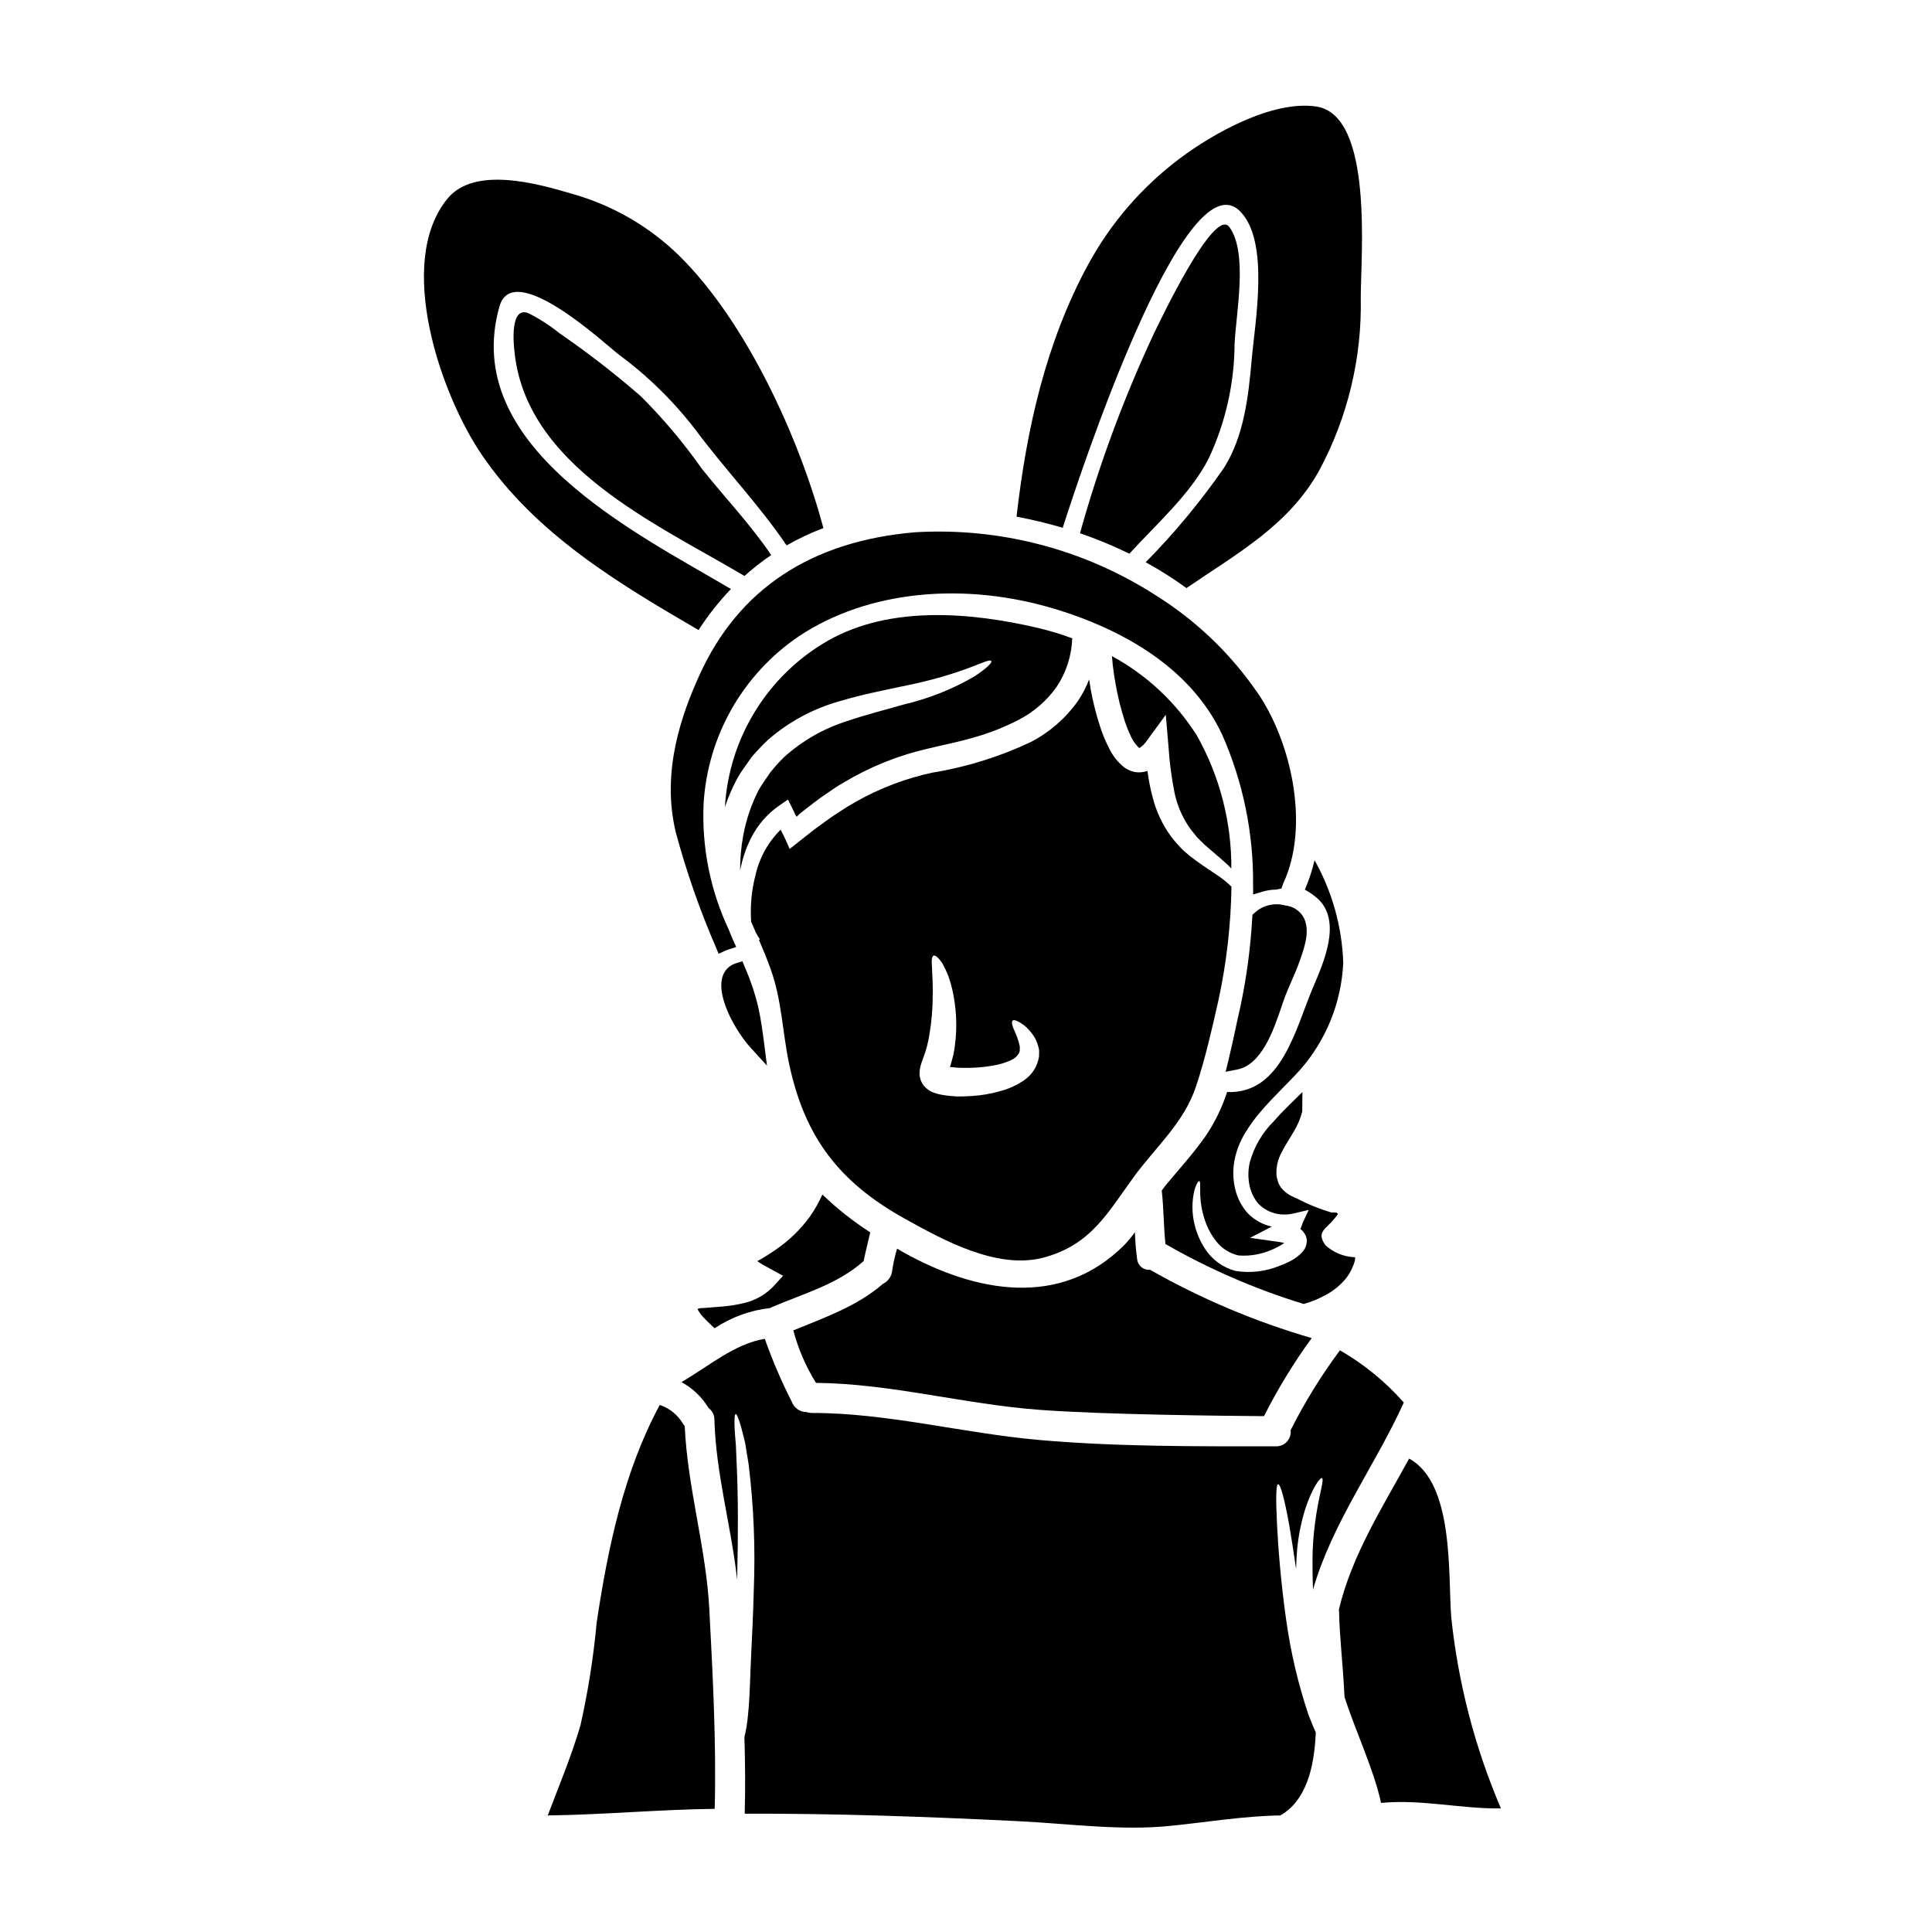<?xml version="1.0" encoding="UTF-8"?>
<!-- Uploaded to: SVG Repo, www.svgrepo.com, Generator: SVG Repo Mixer Tools -->
<svg fill="#000000" width="800px" height="800px" version="1.1" viewBox="144 144 512 512" xmlns="http://www.w3.org/2000/svg">
 <g>
  <path d="m335.41 403.07c-1.477 5.438 3.68 14.387 7.629 18.723l4.215 4.613-0.789-6.191c-0.395-2.996-0.824-6.188-1.52-9.312-0.859-3.598-2.031-7.113-3.508-10.508l-0.691-1.648-1.703 0.531c-1.801 0.527-3.184 1.973-3.633 3.793z"/>
  <path d="m363.44 313.77c-15.973 9.148-26.25 25.734-27.332 44.109 0.855-2.562 1.922-5.047 3.188-7.434 1.117-2.074 2.551-3.824 3.769-5.66 1.395-1.648 2.875-3.215 4.438-4.699 5.562-4.848 12.145-8.379 19.258-10.332 6.027-1.805 11.285-2.754 15.777-3.746 17.902-3.504 23.449-7.871 24.172-6.797 0.211 0.348-0.984 1.75-4.465 4.039v-0.004c-5.789 3.375-12.047 5.871-18.566 7.406-4.438 1.305-9.617 2.551-15.191 4.438-6.191 1.953-11.887 5.215-16.707 9.559-1.297 1.289-2.519 2.644-3.664 4.066-1.012 1.574-2.231 3.106-3.148 4.805v0.004c-1.891 3.75-3.238 7.75-4.008 11.879-0.559 3.082-0.836 6.211-0.82 9.348 0.535-2.973 1.492-5.852 2.84-8.555 1.727-3.477 4.297-6.465 7.481-8.688l2.363-1.617 1.672 3.402c0.238 0.477 0.184 0.531 0.344 0.715h-0.004c0.113 0.133 0.211 0.273 0.297 0.426 0.211-0.211 0.449-0.426 0.66-0.637 1.145-0.984 2.418-1.914 3.668-2.898s2.602-1.938 4.012-2.867v0.004c1.406-1.02 2.871-1.961 4.379-2.82 6.742-4.012 14.059-6.961 21.699-8.738 4.144-1.035 8.129-1.75 12.273-2.977v0.004c4.223-1.16 8.312-2.762 12.203-4.781 3.957-2.055 7.375-5.023 9.961-8.656 2.566-3.832 4.008-8.305 4.168-12.91-2.918-1.082-5.898-1.984-8.922-2.711-17.762-4.168-39.191-6.098-55.793 3.324z"/>
  <path d="m419.45 517.62c17.398 1.305 49.48 1.594 59.52 1.676v0.004c3.652-7.227 7.879-14.148 12.645-20.695-14.941-4.336-29.32-10.414-42.844-18.105-0.836 0.078-1.668-0.184-2.309-0.719-0.645-0.539-1.043-1.312-1.117-2.148-0.312-2.352-0.508-4.715-0.582-7.086-0.867 1.219-1.828 2.375-2.867 3.453-16.816 16.758-39.23 12.562-58.328 1.969-0.609-0.348-1.219-0.691-1.836-1.062-0.551 1.852-0.977 3.742-1.27 5.656-0.105 1.59-1.062 3-2.5 3.691-6.984 6.031-15.352 8.844-23.719 12.324 1.301 4.902 3.32 9.59 6 13.898 19.898 0.191 39.359 5.684 59.207 7.144z"/>
  <path d="m331.83 490.53c-0.426 0.023-0.852 0.078-1.273 0.105l-0.32 0.023c-0.484-0.027-0.965 0.055-1.41 0.242 0.203 0.375 0.426 0.738 0.664 1.09l0.211 0.293c0.184 0.238 0.375 0.453 0.559 0.664 0.395 0.426 0.789 0.824 1.18 1.219 0.688 0.715 1.355 1.246 1.938 1.836l0.004-0.004c4.43-2.945 9.504-4.781 14.793-5.363l0.395-0.238c8.367-3.586 17.398-6.031 24.305-12.203 0.504-2.551 1.18-5.047 1.75-7.598h0.004c-4.551-2.926-8.805-6.285-12.699-10.039-0.906 2.051-2.008 4.008-3.289 5.844-2.484 3.41-5.539 6.371-9.023 8.75-1.504 1.055-3.066 2.031-4.672 2.926 0 0-0.16 0.051-0.215 0.078 0.043 0.078 0.098 0.148 0.164 0.211 0.105 0.051 0.824 0.531 1.246 0.789 0.609 0.344 1.223 0.66 1.836 1.008l3.543 1.941-2.629 2.867v-0.004c-2.051 2.117-4.656 3.609-7.519 4.305-2.203 0.547-4.453 0.891-6.719 1.035-0.965 0.066-1.895 0.145-2.82 0.223z"/>
  <path d="m442.08 335.1c0.453 1.391 0.992 2.746 1.621 4.066 0.465 1.02 1.102 1.953 1.887 2.754 0.293 0.32 0.293 0.238 0.32 0.27 0.027 0.027 0.023 0.078 0.184-0.027 0.715-0.508 1.336-1.137 1.832-1.859l5.019-6.879 0.715 8.367c0.258 4.086 0.781 8.148 1.578 12.16 0.637 3.109 1.844 6.074 3.559 8.738 0.738 1.223 1.695 2.18 2.469 3.242 0.957 0.902 1.777 1.805 2.707 2.574 1.805 1.594 3.586 3.027 5.047 4.383 0.508 0.426 0.879 0.875 1.305 1.301v0.004c0.059-12.324-3.074-24.449-9.094-35.199-5.586-8.855-13.348-16.125-22.551-21.117 0.055 0.789 0.133 1.574 0.211 2.363 0.211 1.777 0.48 3.543 0.789 5.231v-0.004c0.582 3.262 1.383 6.481 2.402 9.633z"/>
  <path d="m472.62 199.98c7.941 7.941 3.938 29.48 3.082 39.441-0.852 9.617-2.019 20.074-7.277 28.473v0.004c-6.195 8.953-13.156 17.352-20.805 25.102 3.746 2.051 7.356 4.34 10.812 6.852l0.023-0.027c13.23-9.055 27.16-16.625 35.219-31.266 7.5-14.027 11.27-29.75 10.941-45.656-0.023-10.891 3.484-48.414-11.809-50.68-11.578-1.695-27.277 7.086-36.148 13.777v-0.004c-10.027 7.519-18.316 17.113-24.301 28.129-11.211 20.637-16.309 43.609-18.965 66.797h0.004c4.129 0.773 8.215 1.758 12.242 2.949 3.902-12.336 32.215-98.656 46.98-83.891z"/>
  <path d="m435.76 337.22c-1.156-3.426-2.062-6.93-2.707-10.488-0.16-0.879-0.297-1.805-0.426-2.684-0.777 2.062-1.805 4.027-3.055 5.844-3.211 4.504-7.445 8.18-12.352 10.73-8.305 3.926-17.121 6.672-26.191 8.148-7.055 1.523-13.844 4.106-20.133 7.652-1.434 0.789-2.812 1.645-4.141 2.523-1.328 0.879-2.633 1.699-3.852 2.629s-2.445 1.727-3.586 2.629c-2.07 1.645-4.09 3.238-6.055 4.781-0.32-0.789-0.664-1.516-0.984-2.258-0.395-0.824-0.789-1.699-1.18-2.418v0.004c-0.074-0.148-0.152-0.289-0.238-0.426-3.309 3.289-5.613 7.453-6.641 12.004-1.012 3.898-1.41 7.934-1.184 11.953-0.004 0.133 0.004 0.266 0.023 0.395l1.273 2.949h0.004c0.309 0.594 0.656 1.172 1.035 1.727l-0.234 0.156c1.113 2.602 2.203 5.231 3.148 7.914 2.922 8.18 3.055 16.492 4.832 24.914 4.144 19.547 13.309 31.445 30.785 41.141 10.277 5.711 24.594 13.574 36.891 10.176 12.301-3.402 16.652-11.664 23.586-21.195 5.922-8.156 13.414-14.398 16.652-24.328 2.445-7.41 4.144-14.98 5.867-22.578 2.141-9.91 3.301-20.008 3.457-30.145-1.168-1.137-2.438-2.16-3.801-3.055-1.543-1.062-3.348-2.203-5.512-3.769h0.004c-1.164-0.832-2.281-1.73-3.348-2.684-1.18-1.156-2.277-2.391-3.293-3.695-2.293-3.109-3.965-6.637-4.918-10.383-0.625-2.328-1.094-4.695-1.402-7.082-1.031 0.359-2.137 0.469-3.219 0.316-1.316-0.254-2.543-0.859-3.543-1.758-1.461-1.332-2.641-2.938-3.481-4.723-0.812-1.59-1.508-3.231-2.086-4.918zm-16.414 86.824c-0.402 2.555-1.852 4.82-4 6.258-1.98 1.348-4.184 2.336-6.508 2.922-2.367 0.664-4.797 1.074-7.25 1.223-1.355 0.105-2.551 0.129-3.715 0.129l-0.453-0.023h-0.238l-0.504-0.055-0.957-0.078h-0.004c-0.711-0.051-1.422-0.148-2.125-0.289-0.414-0.059-0.82-0.148-1.219-0.27-0.523-0.129-1.031-0.312-1.516-0.555-0.332-0.148-0.645-0.336-0.93-0.559-0.383-0.281-0.742-0.602-1.062-0.957-0.348-0.453-0.637-0.953-0.852-1.488-0.156-0.473-0.262-0.961-0.316-1.461-0.035-1.07 0.133-2.141 0.504-3.148 0.211-0.586 0.395-1.18 0.613-1.727 0.688-1.867 1.184-3.797 1.484-5.762 0.602-3.492 0.895-7.031 0.879-10.574 0.078-1.539-0.051-2.894-0.051-4.117-0.082-1.18-0.105-2.203-0.133-3.106-0.184-1.863-0.055-2.977 0.426-3.148s1.328 0.555 2.363 2.098h-0.004c0.574 1.047 1.082 2.129 1.516 3.242 0.523 1.453 0.941 2.945 1.246 4.461 0.816 3.938 1.066 7.973 0.742 11.977-0.156 1.18-0.211 2.281-0.453 3.543-0.105 0.637-0.246 1.266-0.422 1.887-0.156 0.637-0.344 1.246-0.504 1.836-0.051 0.156-0.105 0.293-0.156 0.453 0.266 0.023 0.504 0.051 0.742 0.078l1.434 0.133c1.223 0.023 2.363 0.051 3.344 0.023 1.996-0.059 3.984-0.262 5.953-0.609 1.633-0.258 3.223-0.738 4.723-1.434 0.895-0.383 1.641-1.043 2.125-1.887 0.039-0.191 0.098-0.379 0.184-0.559v-0.715c0.105-0.453-0.184-1.012-0.238-1.516-0.281-0.938-0.617-1.859-1.008-2.754-0.742-1.539-1.035-2.656-0.664-3.027 0.371-0.371 1.41 0.051 3.004 1.18h-0.004c0.969 0.793 1.82 1.723 2.523 2.754 0.48 0.715 0.855 1.492 1.113 2.312 0.168 0.496 0.297 1 0.395 1.516 0.023 0.574-0.004 1.184-0.027 1.793z"/>
  <path d="m500.52 483.01c0.824-0.996 1.488-2.117 1.969-3.32 0.285-0.598 0.492-1.234 0.609-1.887 0.023-0.156 0.035-0.316 0.027-0.477 0.078-0.184-0.184-0.16-0.348-0.16l-0.242-0.023c-2.711-0.203-5.273-1.312-7.277-3.148-2.547-3.543 0.133-4.246 2.363-7.012l0.504-0.637c0.141-0.172 0.266-0.359 0.371-0.559 0.184-0.293-0.453-0.453-0.453-0.453l-1.246-0.023c-3.141-0.926-6.184-2.164-9.082-3.695-0.574-0.199-1.129-0.457-1.656-0.766-0.988-0.508-1.859-1.227-2.551-2.102-0.312-0.41-0.566-0.863-0.754-1.348l-0.113-0.395c-0.137-0.441-0.25-0.891-0.336-1.348-0.184-2.219 0.305-4.445 1.402-6.387 0.605-1.203 1.266-2.269 1.895-3.289 0.426-0.691 0.84-1.367 1.219-2.039 1.027-1.66 1.797-3.469 2.285-5.359l0.043-5.18-3.344 3.289c-1.527 1.5-2.973 2.996-4.262 4.481h-0.004c-3.059 3.027-5.254 6.816-6.359 10.977-0.438 1.941-0.461 3.953-0.062 5.902 0.352 1.84 1.172 3.555 2.391 4.977 1.801 1.836 4.273 2.859 6.848 2.836 0.84-0.004 1.676-0.102 2.492-0.297l3.973-0.918-1.336 2.852v-0.004c-0.152 0.309-0.285 0.629-0.395 0.957-0.129 0.426-0.289 0.844-0.477 1.25 0.344 0.234 0.641 0.531 0.875 0.875 0.496 0.602 0.785 1.348 0.824 2.125 0.02 1.188-0.43 2.328-1.25 3.188-0.914 0.945-1.977 1.734-3.148 2.336-0.973 0.496-1.973 0.93-3 1.305-3.656 1.461-7.641 1.902-11.527 1.273-3.234-0.871-6.047-2.883-7.918-5.66-1.367-2.047-2.356-4.32-2.918-6.719-0.711-2.941-0.719-6.004-0.027-8.949 0.504-1.836 1.09-2.551 1.305-2.469 0.293 0.078 0.211 0.93 0.234 2.68-0.016 2.695 0.434 5.375 1.328 7.914 0.672 1.953 1.668 3.777 2.949 5.394 1.484 1.891 3.578 3.207 5.922 3.719 3.07 0.223 6.148-0.328 8.953-1.594 1.109-0.461 2.164-1.039 3.148-1.727-0.348-0.078-0.715-0.156-1.09-0.211l-7.992-1.141 5.762-2.977-0.004-0.004c-2.398-0.523-4.594-1.73-6.32-3.477-1.703-1.887-2.883-4.188-3.422-6.668-0.566-2.441-0.613-4.977-0.137-7.438 0.484-2.504 1.41-4.902 2.738-7.082 1.27-2.144 2.734-4.164 4.379-6.031 3.242-3.769 6.934-7.172 10.234-10.809 6.945-7.894 10.992-17.922 11.465-28.426-0.328-9.531-2.93-18.844-7.598-27.16-0.629 2.676-1.488 5.289-2.578 7.809 1.227 0.648 2.367 1.441 3.402 2.363 6.508 5.977 1.543 17-1.18 23.398-4.672 10.941-8.336 28.445-22.828 27.863-1.34 4.133-3.254 8.059-5.684 11.66-3.188 4.543-6.852 8.555-10.387 12.805-0.426 0.527-0.852 1.086-1.246 1.645 0.531 4.699 0.48 9.445 0.984 14.168h-0.004c11.578 6.644 23.863 11.973 36.625 15.883 0.105-0.027 0.188-0.055 0.297-0.078h-0.004c1.848-0.531 3.629-1.262 5.312-2.18 2.074-1.062 3.922-2.523 5.43-4.301z"/>
  <path d="m337.7 300.09c-25.418-14.98-71.871-37.852-61.328-74.898 3.641-12.75 28.184 10.148 31.488 12.672 7.758 5.711 14.672 12.488 20.535 20.133 7.727 10.41 16.812 19.812 24.062 30.543 3.125-1.789 6.387-3.324 9.754-4.594-6.375-23.852-20.371-54.586-38.18-72.141h0.004c-7.977-7.82-17.805-13.488-28.566-16.48-8.898-2.629-25.789-7.477-32.961 1.41-13.777 17.027-1.672 51.957 9.242 67.887 14.289 20.93 35.91 33.852 57.371 46.348 2.512-3.887 5.383-7.531 8.578-10.879z"/>
  <path d="m329.94 268.14c-4.816-6.836-10.215-13.242-16.137-19.148-6.848-5.961-14.035-11.527-21.52-16.668-2.527-2.035-5.258-3.805-8.152-5.281-5.051-2.152-3.988 8.285-3.852 9.531 2.684 30.848 37.531 46.133 60.879 59.984 0.039 0.031 0.074 0.066 0.105 0.109 2.242-2.019 4.621-3.883 7.117-5.578-5.527-8.156-12.324-15.25-18.441-22.949z"/>
  <path d="m484.87 573.45c-1.41-9.934-2.125-18.941-2.445-25.445-0.32-6.508-0.32-10.598 0.293-10.676 0.637 0 1.676 3.938 2.848 10.305 0.609 3.426 1.246 7.57 1.91 12.164 0.055-1.859 0.133-3.637 0.297-5.363h-0.004c0.344-3.473 1.027-6.898 2.039-10.234 1.805-5.738 4.066-8.742 4.516-8.5 0.637 0.293-0.531 3.664-1.434 9.219v-0.004c-0.527 3.258-0.867 6.543-1.012 9.84-0.102 3.242-0.051 6.801 0.082 10.52 5.117-17.82 16.441-32.773 24.062-49.594v0.004c-4.848-5.508-10.562-10.184-16.926-13.84-4.961 6.664-9.332 13.75-13.066 21.172 0.133 1.109-0.23 2.219-0.984 3.039-0.758 0.824-1.836 1.273-2.949 1.234-21.254 0-41.859 0.133-62.582-1.672-20.105-1.75-40.266-7.199-60.422-7.172h-0.004c-0.469-0.004-0.938-0.086-1.379-0.242-1.719 0-3.258-1.066-3.856-2.68-2.754-5.414-5.152-11.004-7.18-16.73-8.129 1.355-14.797 7.277-22.098 11.473h0.004c2.984 1.609 5.481 3.996 7.223 6.906 0.965 0.707 1.527 1.832 1.516 3.027 0.395 14.371 4.465 28.234 6.031 42.441 0.293-11.809 0.266-22.387-0.105-30.168-0.082-2.098-0.188-3.988-0.238-5.633-0.16-1.672-0.266-3.148-0.32-4.328-0.105-2.363-0.027-3.719 0.27-3.769 0.297-0.051 0.824 1.219 1.461 3.508 0.32 1.141 0.66 2.547 1.059 4.195 0.27 1.672 0.586 3.586 0.934 5.711l-0.008-0.004c1.344 11.023 1.797 22.133 1.355 33.227-0.16 6.484-0.48 12.641-0.742 18.195-0.266 5.555-0.32 10.57-0.789 14.875-0.164 1.988-0.48 3.965-0.953 5.902 0.207 6.746 0.266 13.52 0.078 20.293 24.223-0.078 48.414 0.789 72.617 1.992 13.254 0.637 27.117 2.602 40.344 1.219 9.695-0.98 19.254-2.602 29.004-2.754 6.746-3.883 8.977-12.457 9.375-21.969-0.586-1.328-1.219-2.871-1.914-4.648v0.004c-2.738-8.145-4.715-16.527-5.906-25.039z"/>
  <path d="m471.79 427.45c6.602-1.234 9.746-10.527 11.828-16.68 0.367-1.074 0.691-2.043 0.992-2.824 0.512-1.336 1.09-2.656 1.668-3.981 0.789-1.797 1.574-3.598 2.199-5.434l0.215-0.617c1.004-2.875 2.684-7.68 0.621-11.055l0.004-0.004c-1.051-1.656-2.809-2.731-4.762-2.906-2.832-0.785-5.871-0.055-8.039 1.93l-0.605 0.543-0.047 0.816h-0.004c-0.449 7.922-1.504 15.801-3.148 23.566-0.457 1.945-0.887 3.938-1.32 5.988-0.586 2.719-1.18 5.512-1.863 8.266l-0.73 2.973z"/>
  <path d="m528.59 572.55c-0.875-11.312 0.824-35.457-11.156-42.016-7.086 12.988-15.113 25.445-18.617 40 0.027 0.184 0.047 0.367 0.051 0.555 0.078 6.242 1.062 14.293 1.438 22.605 3.027 9.445 7.648 18.859 9.695 28.098 10.652-1.035 21.141 1.594 31.762 1.461-6.91-16.145-11.352-33.238-13.172-50.703z"/>
  <path d="m325.46 521.93c-0.172-0.188-0.324-0.395-0.453-0.617-1.387-2.348-3.574-4.121-6.16-4.988-9.531 17.637-13.734 37.848-16.703 57.527h-0.004c-0.844 9.203-2.281 18.34-4.305 27.355-2.391 8.156-5.656 15.965-8.684 23.906 14.77-0.188 29.48-1.574 44.25-1.754 0.453-17.555-0.504-35.191-1.41-52.695-0.848-16.469-5.789-32.27-6.531-48.734z"/>
  <path d="m329.35 322.94c-4.574 10.086-10.199 25.375-6.254 41.652 2.777 10.328 6.301 20.441 10.547 30.262l0.789 1.902 1.871-0.852c0.23-0.102 0.488-0.184 0.734-0.27l2.055-0.68-0.875-1.969c-0.395-0.883-0.75-1.762-1.121-2.691-4.891-10.414-7.164-21.859-6.633-33.352 1.074-17.898 10.406-34.277 25.258-44.328 18.141-12.082 43.805-14.699 68.645-6.992 15.035 4.664 34.793 14.211 43.578 33.203v0.004c5.484 12.473 8.258 25.969 8.133 39.594l0.027 2.617 2.508-0.75v-0.004c1.137-0.332 2.316-0.512 3.504-0.527l1.488-0.293 0.445-1.316c7.195-15.27 2.109-37.824-6.965-50.809l-0.004 0.004c-7.094-10.266-16.215-18.973-26.801-25.586-18.973-12.199-41.332-18.051-63.852-16.699-27.551 2.367-46.754 15.102-57.078 37.879z"/>
  <path d="m469.81 204.18c-4.012-5.578-18.539 25.234-20 28.184v-0.004c-7.992 17.078-14.547 34.793-19.602 52.961 4.473 1.523 8.844 3.336 13.082 5.418 7.172-7.871 16.281-15.859 21.035-25.258 4.445-9.48 6.781-19.809 6.852-30.277 0.359-8.207 3.621-24.117-1.367-31.023z"/>
 </g>
</svg>